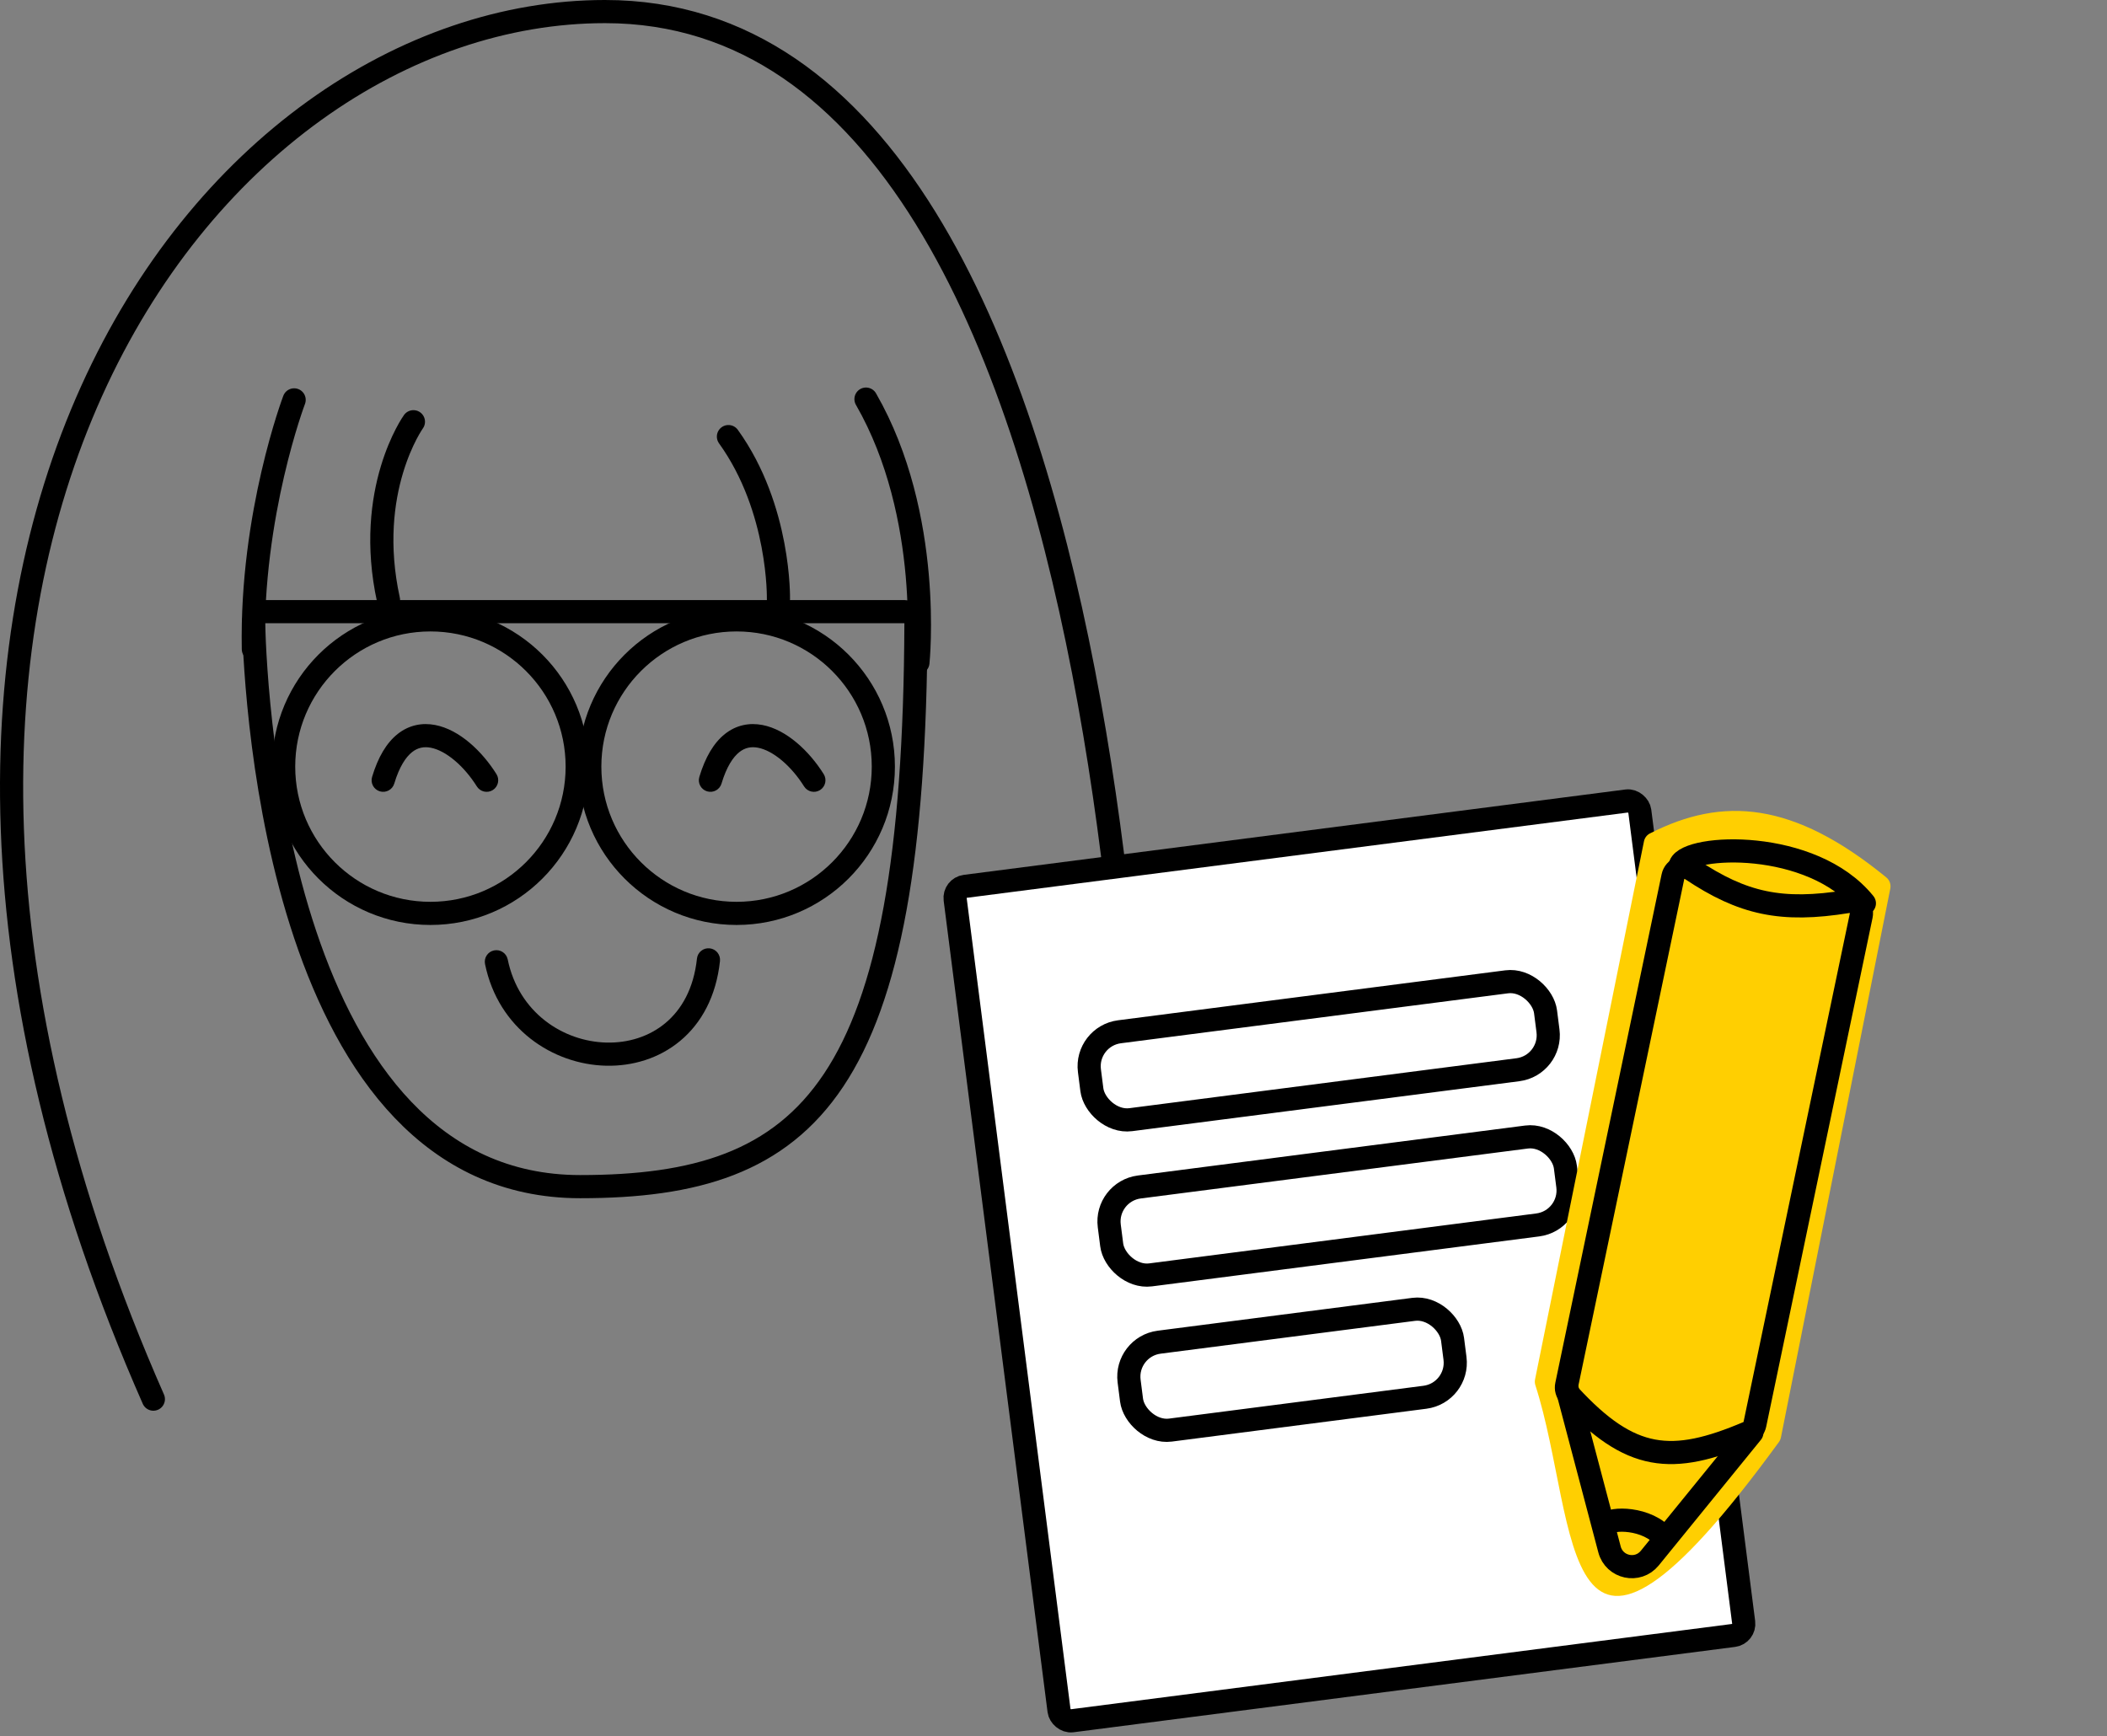 <svg width="364" height="300" viewBox="0 0 364 300" fill="none" xmlns="http://www.w3.org/2000/svg">
<rect x="0" y="0" width="364" height="300" fill="#808080" stroke="none"/>
<path d="M67.114 103.657C62.954 84.67 71.422 72.865 71.422 72.865" stroke="black" stroke-width="4" stroke-linecap="round"/>
<path d="M43.77 112.157C43.325 88.823 50.815 69.088 50.815 69.088" stroke="black" stroke-width="4" stroke-linecap="round"/>
<path d="M82.377 135.871C82.965 136.807 84.199 137.089 85.135 136.502C86.07 135.914 86.352 134.68 85.765 133.744L82.377 135.871ZM64.28 134.233C63.963 135.291 64.563 136.406 65.621 136.724C66.679 137.041 67.794 136.441 68.112 135.383L64.28 134.233ZM85.765 133.744C83.29 129.802 79.379 126.068 75.179 125.261C72.965 124.835 70.684 125.237 68.694 126.818C66.77 128.347 65.301 130.833 64.28 134.233L68.112 135.383C69.001 132.419 70.132 130.785 71.183 129.95C72.168 129.167 73.235 128.96 74.424 129.189C77.031 129.69 80.148 132.321 82.377 135.871L85.765 133.744Z" fill="black"/>
<circle cx="74.359" cy="132.453" r="25.357" stroke="black" stroke-width="4"/>
<circle cx="127.246" cy="132.453" r="25.357" stroke="black" stroke-width="4"/>
<path d="M125.843 75.433C134.825 87.911 134.481 103.51 134.481 103.51" stroke="black" stroke-width="4" stroke-linecap="round"/>
<path d="M149.605 68.955C161.237 89.188 158.578 114.479 158.578 114.479" stroke="black" stroke-width="4" stroke-linecap="round"/>
<path d="M100.224 205.021C139.963 205.021 157.943 188.365 158.238 107.709C158.243 106.604 157.347 105.672 156.242 105.672L45.774 105.672C44.67 105.672 43.778 106.513 43.807 107.617C44.164 121.5 48.466 205.022 100.224 205.021Z" stroke="black" stroke-width="4" stroke-linecap="round"/>
<path d="M26.495 241.734C-37.218 97.03 35.712 2.002 104.513 2C201.436 1.997 197.146 229.974 197.146 229.974" stroke="black" stroke-width="4" stroke-linecap="round"/>
<path d="M138.912 135.871C139.5 136.807 140.734 137.089 141.67 136.502C142.605 135.914 142.887 134.68 142.3 133.744L138.912 135.871ZM120.815 134.233C120.498 135.291 121.098 136.406 122.156 136.724C123.214 137.041 124.329 136.441 124.647 135.383L120.815 134.233ZM142.3 133.744C139.825 129.802 135.914 126.068 131.714 125.261C129.5 124.835 127.219 125.237 125.229 126.818C123.306 128.347 121.836 130.833 120.815 134.233L124.647 135.383C125.536 132.419 126.667 130.785 127.718 129.95C128.703 129.167 129.77 128.96 130.959 129.189C133.566 129.69 136.683 132.321 138.912 135.871L142.3 133.744Z" fill="black"/>
<path d="M87.712 165.764C87.49 164.682 86.433 163.984 85.351 164.206C84.269 164.428 83.572 165.485 83.793 166.567L87.712 165.764ZM124.381 166.051C124.499 164.952 123.705 163.966 122.607 163.848C121.508 163.73 120.522 164.524 120.404 165.622L124.381 166.051ZM83.793 166.567C86.089 177.768 95.522 183.905 104.675 184.127C109.263 184.239 113.865 182.871 117.505 179.84C121.167 176.792 123.721 172.173 124.381 166.051L120.404 165.622C119.844 170.82 117.73 174.448 114.946 176.766C112.14 179.102 108.516 180.219 104.772 180.129C97.257 179.946 89.59 174.928 87.712 165.764L83.793 166.567Z" fill="black"/>
<rect x="2.237" y="1.729" width="119.225" height="145.331" rx="2" transform="matrix(0.992 -0.128 0.127 0.992 162.319 151.966)" fill="white" stroke="black" stroke-width="4"/>
<rect x="2.237" y="1.729" width="79.434" height="15.31" rx="6" transform="matrix(0.992 -0.128 0.127 0.992 185.006 177.603)" fill="white" stroke="black" stroke-width="4"/>
<rect x="2.237" y="1.729" width="79.434" height="15.31" rx="6" transform="matrix(0.992 -0.128 0.127 0.992 188.433 204.419)" fill="white" stroke="black" stroke-width="4"/>
<rect x="2.237" y="1.729" width="56.329" height="15.31" rx="6" transform="matrix(0.992 -0.128 0.127 0.992 191.861 231.235)" fill="white" stroke="black" stroke-width="4"/>
<path d="M284.007 145.363C284.125 144.777 284.5 144.271 285.032 144C297.636 137.574 309.793 138.444 325.876 151.598C326.442 152.061 326.707 152.806 326.564 153.525L307.668 248.356C307.611 248.641 307.482 248.926 307.311 249.16C268.61 302.263 273.008 263.386 265.251 239.345C265.144 239.012 265.123 238.661 265.193 238.317L284.007 145.363Z" fill="#FFCF01"/>
<path d="M289.014 151.455C289.311 150.035 290.973 149.394 292.176 150.199C301.075 156.154 307.767 157.611 319.193 155.766C320.602 155.539 321.831 156.784 321.539 158.186L303.164 246.098C303.031 246.733 302.596 247.268 302 247.521C288.824 253.124 281.656 252.49 271.131 241.061C270.699 240.592 270.521 239.936 270.652 239.311L289.014 151.455Z" stroke="black" stroke-width="4" stroke-linejoin="round"/>
<path d="M290.297 149.426C291.666 145.906 313.036 144.86 322.084 156.07" stroke="black" stroke-width="4" stroke-linecap="round"/>
<path d="M277.671 263.344C278.065 262.222 284.686 262.076 287.593 265.771" stroke="black" stroke-width="4" stroke-linecap="round"/>
<path d="M270.679 239.778L278.056 267.704C278.891 270.864 282.95 271.737 285.013 269.2L302.65 247.511" stroke="black" stroke-width="4" stroke-linecap="round"/>
</svg>
